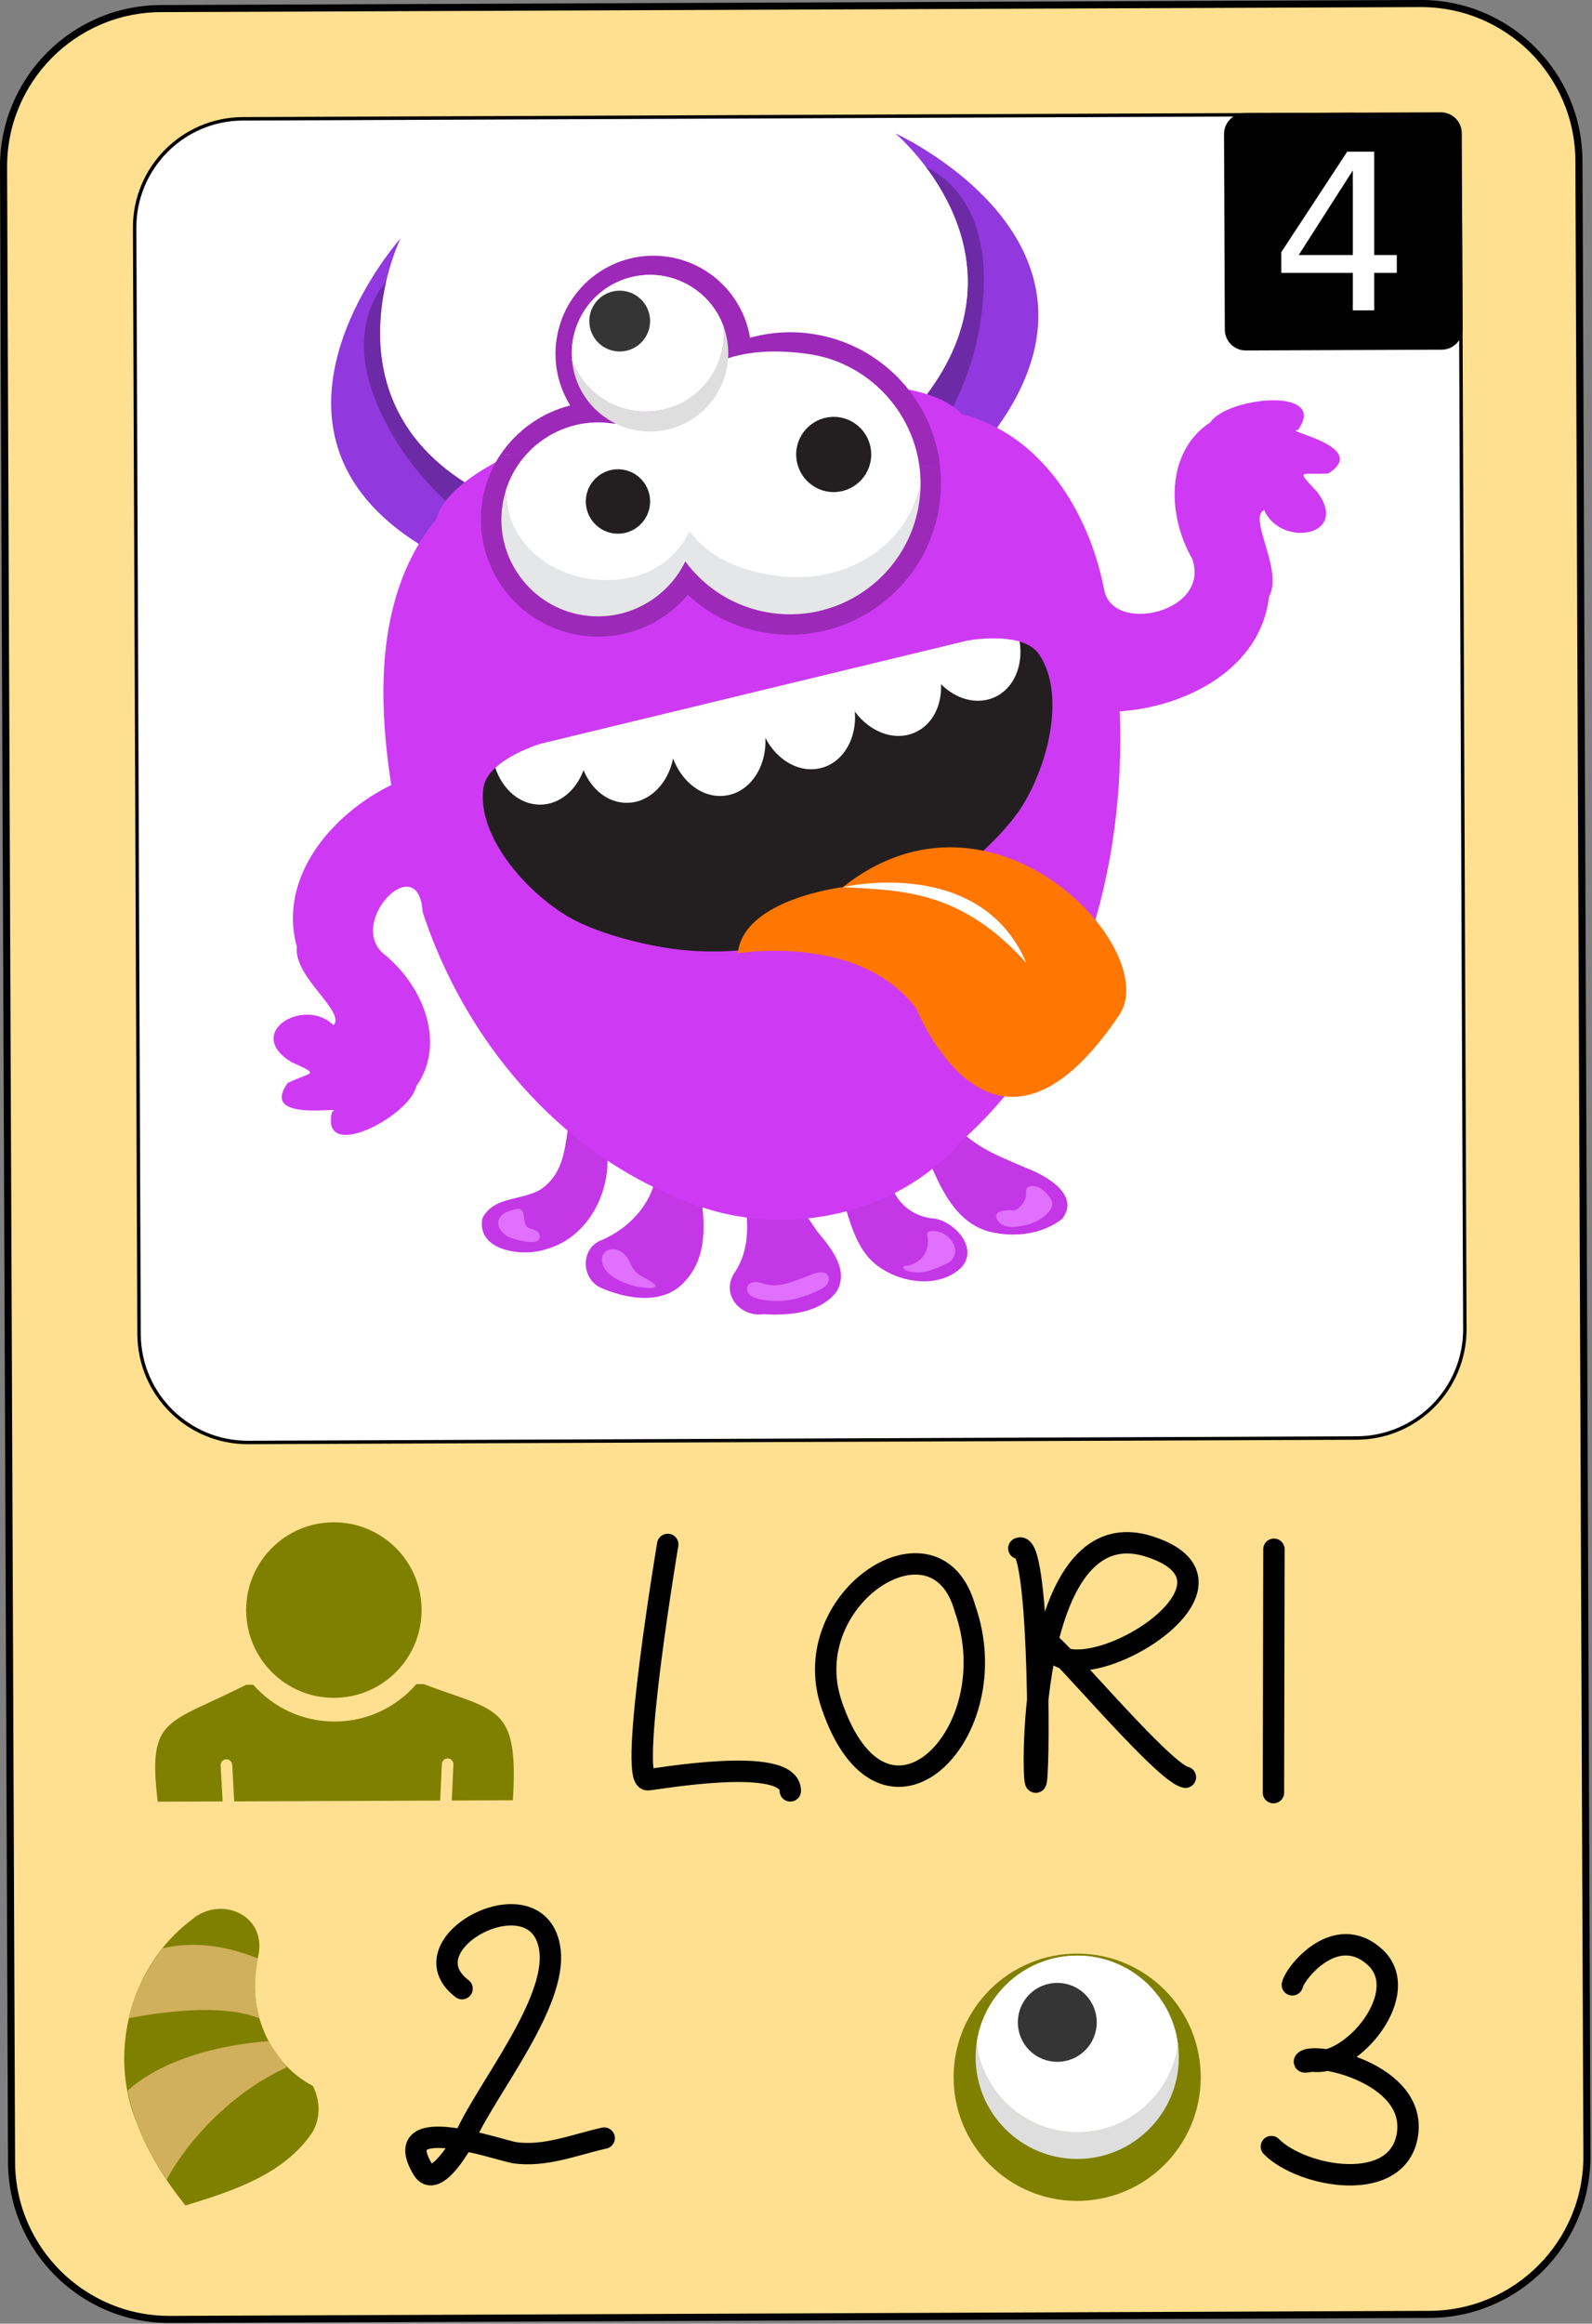 <?xml version="1.0" encoding="UTF-8" standalone="no"?>
<svg
   width="447px"
   height="652px"
   viewBox="0 0 447 652"
   version="1.1"
   xml:space="preserve"
   style="fill-rule:evenodd;clip-rule:evenodd;stroke-linecap:round;stroke-linejoin:round;stroke-miterlimit:1.5;"
   id="svg178"
   sodipodi:docname="2024-CH-03b-answerC.svg"
   inkscape:version="1.1.1 (3bf5ae0d25, 2021-09-20)"
   xmlns:inkscape="http://www.inkscape.org/namespaces/inkscape"
   xmlns:sodipodi="http://sodipodi.sourceforge.net/DTD/sodipodi-0.dtd"
   xmlns="http://www.w3.org/2000/svg"
   xmlns:svg="http://www.w3.org/2000/svg"><rect x="0" y="0" width="447" height="652" fill="#808080" stroke="none"/><defs
   id="defs182">
        
    
            
            
            
            
            
            
            
            
            
            
            
            
            
            
            
            
            
            
            
            
            
            
            
            
            
            
        
                
            
                
            
                
            
                
                
                
                
                
                
                
                
                
                
                
                
                
                
                
                
                
                
                
                
                
                
                
                
                
            
                
            
                
            
                
            
                
            
                
            
                
            
                
            
                
            
                
            
                
            
                
            
                
            
                
            
                
            
                
            
                
            
                
            
                
            
                
            
                
            
                
            
                
            
                    
                
                    
                
                    
                
                    
                
                    
                
                    
                
                    
                
                    
                
                    
                
                    
                
                    
                
                    
                
                    
                
                    
                
                    
                
                    
                
                    
                
                    
                
                    
                
                    
                
                    
                
                    
                
                    
                
                    
                
                    
                </defs><sodipodi:namedview
   id="namedview180"
   pagecolor="#ffffff"
   bordercolor="#666666"
   borderopacity="1.0"
   inkscape:pageshadow="2"
   inkscape:pageopacity="0.0"
   inkscape:pagecheckerboard="0"
   showgrid="false"
   inkscape:zoom="1.5595392"
   inkscape:cx="127.28119"
   inkscape:cy="469.04881"
   inkscape:window-width="1680"
   inkscape:window-height="987"
   inkscape:window-x="-8"
   inkscape:window-y="-8"
   inkscape:window-maximized="1"
   inkscape:current-layer="svg178" />
    <circle
   cx="91.932"
   cy="452.138"
   r="24.63"
   style="fill:#808000;stroke-width:1.275"
   id="circle2"
   transform="rotate(-0.23)" /><path
   d="m 62.51,505.461 -18.224,0.073 c -2.902,-23.999 2.558,-21.524 24.814,-32.805 l 2.018,-0.008 c 5.596,6.359 13.806,10.359 22.948,10.322 9.122,-0.037 17.3,-4.102 22.844,-10.506 l 2.038,-0.008 c 20.476,7.803 26.764,5.554 25.056,32.605 l -17.155,0.069 0.464,-10.109 c 0.037,-0.896 -0.652,-1.656 -1.541,-1.699 -0.908,-0.041 -1.652,0.652 -1.709,1.549 l -0.463,10.273 -57.841,0.232 -0.546,-10.268 c -0.064,-0.896 -0.834,-1.583 -1.722,-1.535 -0.888,0.05 -1.571,0.816 -1.527,1.712 z"
   style="fill:#808000;stroke-width:2.018"
   id="path6" /><path
   d="M 410.055,62.474 C 409.987,45.637 396.27,32.023 379.427,32.09 L 68.185,33.338 C 51.343,33.405 37.734,47.129 37.802,63.966 l 1.244,310.39 c 0.067,16.836 13.785,30.451 30.628,30.383 l 311.242,-1.248 c 16.842,-0.068 30.451,-13.792 30.383,-30.628 z"
   style="fill:#ffffff;stroke:#000000;stroke-width:0.967px"
   id="path10" /><path
   d="m 409.958,37.363 c -0.012,-2.976 -2.437,-5.382 -5.413,-5.37 l -55.011,0.221 c -2.977,0.012 -5.382,2.438 -5.37,5.413 l 0.22,54.86 c 0.012,2.976 2.437,5.382 5.413,5.37 l 55.011,-0.221 c 2.977,-0.012 5.382,-2.438 5.37,-5.413 z"
   style="stroke:#000000;stroke-width:0.959px"
   id="path14" /><path
   d="M 443.331,45.132 C 443.233,20.674 423.294,0.896 398.831,0.994 L 45.142,2.412 C 20.679,2.51 0.899,22.447 0.997,46.905 L 3.241,606.666 c 0.098,24.458 20.037,44.237 44.5,44.139 l 353.689,-1.418 c 24.463,-0.098 44.243,-20.036 44.145,-44.495 z"
   style="fill:#ffe090;stroke:#000000;stroke-width:1.994px"
   id="path18" /><path
   d="m 187.484,433.347 c 0,0 -11.089,66.017 -5.684,66.037 1.731,0.006 40.137,-7.056 40.101,3.112"
   style="fill:none;stroke:#000000;stroke-width:6.008px"
   id="path22"
   sodipodi:nodetypes="ccc" /><path
   d="m 270.957,451.357 c -7.898,-28.788 -47.49,-3.014 -37.527,26.74 14.642,43.652 49.983,8.399 37.527,-26.74 z"
   style="fill:none;stroke:#000000;stroke-width:6.008px"
   id="path26" /><path
   d="m 286.071,434.443 c 5.605,-2.958 5.912,58.495 4.896,65.166 -1.124,7.257 -3.755,-77.104 31.819,-65.65 33.402,10.751 -20.949,42.838 -28.116,28.022 -3.416,-7.093 31.35,35.3 38.164,36.684"
   style="fill:none;stroke:#000000;stroke-width:6.008px"
   id="path30" /><path
   d="m 357.698,434.704 -0.144,68.281"
   style="fill:none;stroke:#000000;stroke-width:6.008;font-variation-settings:normal;opacity:1;fill-opacity:1;stroke-linecap:round;stroke-linejoin:round;stroke-miterlimit:1.5;stroke-dasharray:none;stroke-dashoffset:0;stroke-opacity:1;stop-color:#000000;stop-opacity:1"
   id="path34"
   sodipodi:nodetypes="cc" /><circle
   cx="91.932"
   cy="452.138"
   r="24.63"
   style="fill:#808000;stroke-width:1.275"
   id="circle38"
   transform="rotate(-0.23)" /><path
   d="m 62.51,505.461 -18.224,0.073 c -2.902,-23.999 2.558,-21.524 24.814,-32.805 l 2.018,-0.008 c 5.596,6.359 13.806,10.359 22.948,10.322 9.122,-0.037 17.3,-4.102 22.844,-10.506 l 2.038,-0.008 c 20.476,7.803 26.764,5.554 25.056,32.605 l -17.155,0.069 0.464,-10.109 c 0.037,-0.896 -0.652,-1.656 -1.541,-1.699 -0.908,-0.041 -1.652,0.652 -1.709,1.549 l -0.463,10.273 -57.841,0.232 -0.546,-10.268 c -0.064,-0.896 -0.834,-1.583 -1.722,-1.535 -0.888,0.05 -1.571,0.816 -1.527,1.712 z"
   style="fill:#808000;stroke-width:2.018"
   id="path42" /><path
   d="M 410.055,62.474 C 409.987,45.637 396.27,32.023 379.427,32.09 L 68.185,33.338 C 51.343,33.405 37.734,47.129 37.802,63.966 l 1.244,310.39 c 0.067,16.836 13.785,30.451 30.628,30.383 l 311.242,-1.248 c 16.842,-0.068 30.451,-13.792 30.383,-30.628 z"
   style="fill:#ffffff;stroke:#000000;stroke-width:0.967px"
   id="path46" /><path
   d="m 409.958,37.363 c -0.012,-2.976 -2.437,-5.382 -5.413,-5.37 l -55.011,0.221 c -2.977,0.012 -5.382,2.438 -5.37,5.413 l 0.22,54.86 c 0.012,2.976 2.437,5.382 5.413,5.37 l 55.011,-0.221 c 2.977,-0.012 5.382,-2.438 5.37,-5.413 z"
   style="stroke:#000000;stroke-width:0.959px"
   id="path50" /><circle
   cx="276.454"
   cy="595.617"
   r="34.697"
   style="fill:#808000;stroke-width:0.381"
   id="circle54"
   transform="rotate(-2.527)" /><path
   d="m 274.224,573.333 c 1.757,13.966 13.658,24.857 28.119,24.941 14.461,0.084 26.488,-10.668 28.408,-24.612 -1.757,-13.985 -13.662,-24.857 -28.119,-24.941 -14.457,-0.084 -26.492,10.649 -28.408,24.612 z"
   style="fill:#ffffff;fill-rule:nonzero;stroke-width:0.381"
   id="path57" /><path
   d="m 273.939,577.081 c -0.091,15.717 12.624,28.601 28.36,28.692 15.736,0.092 28.601,-12.643 28.692,-28.36 0.007,-1.275 -0.061,-2.532 -0.241,-3.751 -1.92,13.944 -13.951,24.696 -28.408,24.612 -14.457,-0.084 -26.366,-10.976 -28.119,-24.941 -0.194,1.217 -0.277,2.473 -0.284,3.748 z"
   style="fill:#dedede;fill-rule:nonzero;stroke-width:0.381"
   id="path60" /><path
   d="m 129.736,557.993 c -16.84,-12.84 21.91,-33.02 24.69,-10.76 1.85,14.75 -17.23,38.27 -23.42,51.52 -0.93,2.01 -8.67,15.98 -12.29,9.95 -9.99,-16.64 21.87,-5.24 25.76,-4.68 8.59,1.23 16.98,-2.28 25.17,-4.1"
   style="fill:none;stroke:#000000;stroke-width:6px"
   id="path63" /><path
   d="m 274.224,573.333 c 1.757,13.966 13.658,24.857 28.119,24.941 14.461,0.084 26.488,-10.668 28.408,-24.612 -1.757,-13.985 -13.662,-24.857 -28.119,-24.941 -14.457,-0.084 -26.492,10.649 -28.408,24.612 z"
   style="fill:#ffffff;fill-rule:nonzero;stroke-width:0.381"
   id="path68" /><path
   d="m 289.076,559.569 c 2.175,-2.15 5.023,-3.214 7.851,-3.198 2.835,0.017 5.671,1.114 7.821,3.289 2.15,2.175 3.214,5.023 3.198,7.851 -0.017,2.835 -1.114,5.664 -3.289,7.813 -2.175,2.15 -5.023,3.214 -7.858,3.198 -2.835,-0.017 -5.664,-1.114 -7.813,-3.289 -2.15,-2.175 -3.221,-5.023 -3.198,-7.851 0.017,-2.835 1.114,-5.671 3.289,-7.813 z"
   style="fill:#353535;fill-rule:nonzero;stroke-width:0.716"
   id="path71" /><path
   d="m 362.867,556.919 c 0.835,-3.521 12.267,-17.692 23.18,-7.787 10.837,9.838 -6.165,30.518 -17.241,29.211 -0.814,-0.098 -3.035,0.562 -2.463,-0.014 2.763,-2.729 31.376,3.409 28.851,20.498 -2.544,17.095 -29.685,12.105 -38.218,3.474"
   style="fill:none;stroke:#000000;stroke-width:6.006px"
   id="path75" /><path
   d="m 379.848,47.812 -15.203,23.758 h 15.203 z m -1.58,-5.247 h 7.572 v 29.005 h 6.349 v 5.008 h -6.349 v 10.493 h -5.992 V 76.578 h -20.092 v -5.813 z"
   style="font-size:151.772px;font-family:ArialRoundedMTBold, 'Arial Rounded MT Bold', sans-serif;fill:#ffffff;stroke-width:0.402"
   id="path1018" /><path
   d="m 72.417,549.518 c -1.291,6.608 -0.91,12.175 0.375,16.793 -10.38,-4.244 -27.874,-1.722 -36.688,-0.021 1.971,-8.425 5.974,-15.05 9.537,-19.608 10.847,-2.671 21.572,0.699 26.772,2.83 z"
   style="fill:#d0b05c;fill-rule:nonzero;stroke-width:0.459"
   id="path83" /><path
   d="M 87.84,585.282 C 74.934,578.535 68.919,562.554 72.546,548.702 74.95,537.162 61.703,531.552 53.521,538.898 c -16.822,12.725 -23.239,37.01 -15.192,56.525 3.151,8.537 8.065,16.323 13.733,23.403 13.089,-3.989 27.782,-8.669 35.721,-20.639 2.274,-3.959 2.15,-8.903 0.057,-12.906 z"
   style="fill:#808000;fill-rule:nonzero;stroke-width:0.459"
   id="path86" /><path
   d="m 72.417,549.518 c -1.291,6.608 -0.91,12.175 0.375,16.793 -10.38,-4.244 -27.874,-1.722 -36.688,-0.021 1.971,-8.425 5.974,-15.05 9.537,-19.608 10.847,-2.671 21.572,0.699 26.772,2.83 z"
   style="fill:#d0b05c;fill-rule:nonzero;stroke-width:0.459"
   id="path89" /><path
   d="m 46.796,611.607 c -6.076,-9.069 -9.459,-17.447 -10.948,-25.035 12.686,-11.253 33.399,-13.436 39.549,-13.831 0.981,1.795 4.067,5.924 5.197,7.306 C 65.341,586.858 52.576,600.648 46.796,611.607 Z"
   style="fill:#d0b05c;fill-rule:nonzero;stroke-width:0.459"
   id="path92" /><path
   d="m 159.908,314.251 c -1.252,6.22 -1.134,13.258 -6.278,18.03 -5.053,5.136 -14.705,2.535 -18.198,9.595 -1.709,9.182 11.443,10.902 17.871,8.634 11.974,-3.249 18.675,-16.536 17.028,-28.359 4.616,2.572 9.232,5.144 13.847,7.716 -1.334,8.239 -7.635,14.753 -15.077,18.014 -6.388,2.272 -6.043,11.459 0.222,13.712 7.331,3.054 17.41,4.585 23.165,-2.281 6.209,-6.721 5.519,-16.604 4.101,-24.97 4.181,0.793 8.362,1.585 12.542,2.378 1.057,6.727 1.239,14.032 -2.621,19.972 -4.419,6.075 1.03,12.999 7.952,12.05 7.053,0.45 15.624,-0.267 20.36,-6.208 3.85,-6.189 -1.693,-12.603 -5.515,-17.203 -1.842,-3.088 -7.856,-9.664 -1.02,-9.167 2.606,-0.46 5.212,-0.92 7.818,-1.38 2.576,7.507 4.042,16.486 11.304,21.091 6.362,4.206 15.996,5.425 22.085,0.182 5.61,-5.306 -0.965,-12.917 -6.836,-14.104 -6.294,-0.387 -11.429,-4.518 -12.792,-10.806 -0.88,-2.276 3.5,-2.715 5.014,-4.155 1.788,-0.43 4.523,-3.698 5.644,-2.129 3.481,8.414 7.804,18.39 17.56,20.788 6.712,1.631 14.55,0.707 20.098,-3.596 5.291,-6.749 -4.473,-12.239 -9.94,-14.295 -6.502,-2.84 -13.468,-5.324 -18.537,-10.524 -36.599,-0.995 -73.198,-1.991 -109.797,-2.986 z"
   style="fill:#c337e7;fill-rule:nonzero;stroke-width:0.418"
   id="path95" /><path
   d="M 174.899,150.148 C 78.574,135.745 112.492,66.844 112.492,66.844 c 0,0 -55.03,61.73 19.729,93.304 6.992,2.977 22.217,8.157 29.131,6.696 8.872,-1.872 22.309,-8.137 21.486,-12.185 -0.364,-1.669 -7.394,-4.436 -7.938,-4.51 z"
   style="fill:#9138de;fill-rule:nonzero;stroke-width:0.418"
   id="path98" /><path
   d="m 182.796,154.659 c -0.364,-1.669 -7.394,-4.436 -7.897,-4.511 -70.714,-10.578 -71.243,-50.524 -66.5,-71.045 -4.468,5.104 -6.436,12.132 -6.192,18.955 0.247,6.948 2.621,13.65 5.739,19.836 7.924,15.651 21.151,28.572 37.001,36.043 7.63,3.594 15.74,5.966 23.85,8.338 1.134,0.315 2.227,0.631 3.362,0.988 6.058,-2.66 11.182,-6.058 10.636,-8.604 z"
   style="fill:#6d2aa6;fill-rule:nonzero;stroke-width:0.418"
   id="path101" /><path
   d="m 228.008,138.919 c 82.244,-52.278 23.357,-101.51 23.357,-101.51 0,0 75.305,34.119 19.729,93.304 -5.213,5.536 -17.021,16.463 -23.936,17.924 -8.872,1.872 -23.718,1.628 -24.541,-2.42 -0.364,-1.669 4.936,-7.038 5.391,-7.298 z"
   style="fill:#9138de;fill-rule:nonzero;stroke-width:0.418"
   id="path104" /><path
   d="m 222.575,146.218 c -0.364,-1.669 4.936,-7.038 5.391,-7.34 60.412,-38.37 44.72,-75.12 32.094,-91.946 6.153,2.824 10.767,8.482 13.302,14.804 2.579,6.447 3.163,13.556 2.782,20.474 -0.907,17.522 -7.799,34.688 -19.273,47.956 -5.533,6.379 -12.001,11.852 -18.428,17.283 -0.906,0.77 -1.772,1.497 -2.678,2.266 -6.604,0.115 -12.642,-0.952 -13.189,-3.498 z"
   style="fill:#6d2aa6;fill-rule:nonzero;stroke-width:0.418"
   id="path107" /><path
   d="m 269.906,116.187 c -19.096,-21.824 -140.251,2.083 -147.337,29.371 -16.995,20.749 -16.585,49.585 -12.719,74.713 -16.557,8.079 -31.896,25.787 -26.502,45.4 -0.998,8.459 13.812,18.171 10.308,21.99 -8.165,-8.092 -25.248,2.097 -11.93,10.279 8.414,3.894 5.955,2.578 -0.948,5.927 -8.267,11.519 17.024,6.156 12.456,8.095 -3.534,14.493 21.755,1.34 23.669,-7.189 8.682,-12.526 1.447,-28.796 -9.443,-37.353 -9.849,-9.143 10.103,-29.322 11.2,-11.526 11.748,35.76 38.077,67.334 73.598,80.993 25.789,11.073 59.064,4.824 77.254,-16.337 33.801,-29.761 46.605,-77.156 44.901,-120.957 18.473,-1.22 39.544,-11.824 41.907,-32.171 4.102,-7.483 -6.016,-22.078 -1.366,-24.298 4.564,10.568 24.205,7.488 14.908,-5.086 -6.366,-6.752 -4.538,-4.638 3.108,-5.193 11.967,-7.598 -13.517,-12.083 -8.534,-12.178 8.726,-12.142 -19.665,-9.393 -24.609,-2.172 -12.7,8.383 -12.049,26.158 -5.151,38.165 5.644,15.152 -22.527,21.542 -24.672,8.67 -4.229,-21.559 -17.564,-43.541 -40.098,-49.142 z"
   style="fill:#ce3af4;fill-rule:nonzero;stroke-width:0.418"
   id="path110" /><path
   d="m 176.913,354.371 c -0.654,-1.538 -1.766,-2.985 -3.323,-3.586 -2.189,-0.841 -4.553,0.205 -4.553,2.634 -1.9e-4,2.387 1.872,4.239 3.856,5.336 3.04,1.706 6.484,2.609 9.955,2.674 0.543,-0.009 1.332,-0.316 1.156,-0.816 -0.044,-0.125 -0.172,-0.248 -0.298,-0.33 -2.882,-2.253 -5.265,-2.254 -6.792,-5.913 z"
   style="fill:#e170ff;fill-rule:nonzero;stroke-width:0.418"
   id="path113" /><path
   d="m 215.062,360.365 c -1.007,-0.234 -1.976,-0.636 -2.98,-0.66 -1.045,0.018 -2.163,0.624 -2.313,1.632 -0.488,3.192 5.498,3.59 7.506,3.68 4.477,0.215 8.802,-1.117 12.781,-3.071 0.788,-0.391 1.615,-0.866 2.147,-1.545 0.531,-0.721 0.764,-1.73 0.249,-2.517 -0.774,-1.243 -2.609,-0.96 -3.98,-0.475 -4.405,1.543 -8.918,4.05 -13.41,2.956 z"
   style="fill:#e170ff;fill-rule:nonzero;stroke-width:0.418"
   id="path116" /><path
   d="m 147.929,344.154 c -1.15,-1.195 -0.367,-4.266 -1.925,-4.909 -0.463,-0.201 -0.921,-0.068 -1.42,0.067 -1.04,0.269 -2.122,0.581 -3.031,1.184 -3.06,1.938 -1.457,5.177 1.201,6.554 1.266,0.648 10.218,3.382 8.597,-0.904 -0.524,-1.289 -2.527,-1.045 -3.421,-1.993 z"
   style="fill:#e170ff;fill-rule:nonzero;stroke-width:0.418"
   id="path119" /><path
   d="m 254.965,356.654 c 4.033,1.102 6.975,-0.415 10.626,-1.986 3.444,-1.484 3.337,-5.252 0.493,-7.715 -1.274,-1.109 -2.956,-1.666 -4.625,-1.511 -0.501,0.051 -1.041,0.228 -1.159,0.69 -0.038,0.21 0.007,0.419 0.053,0.627 0.537,2.001 0.033,4.271 -1.277,5.886 -1.31,1.614 -3.342,2.571 -5.431,2.608 -0.197,0.674 0.649,1.245 1.32,1.401 z"
   style="fill:#e170ff;fill-rule:nonzero;stroke-width:0.418"
   id="path122" /><path
   d="m 289.501,332.807 c -0.417,0.049 -0.833,0.182 -1.079,0.479 -0.451,0.51 -0.312,1.304 -0.342,1.974 -0.055,1.634 -1.158,3.119 -2.523,3.981 -0.207,0.129 -0.455,0.259 -0.704,0.389 -1.632,-0.097 -3.639,-0.104 -4.588,0.624 -1.362,1.029 0.05,2.847 1.273,3.454 0.97,0.486 2.142,0.549 3.228,0.53 3.342,-0.142 7.457,-1.512 9.669,-4.147 0.491,-0.595 0.98,-1.315 1.008,-2.112 0.067,-0.964 -0.534,-1.875 -1.174,-2.618 -1.196,-1.445 -2.892,-2.798 -4.769,-2.555 z"
   style="fill:#e170ff;fill-rule:nonzero;stroke-width:0.418"
   id="path125" /><path
   d="m 263.944,130.958 c 0.197,1.889 0.305,3.807 0.248,5.702 -0.016,1.605 -0.174,3.317 -0.409,4.975 -3.284,23.177 -24.782,39.332 -47.918,36.054 -8.609,-1.22 -16.481,-4.957 -22.746,-10.793 -7.169,8.585 -18.356,13.048 -29.862,11.418 -17.962,-2.545 -30.457,-19.245 -27.913,-37.198 0.247,-1.741 0.618,-3.465 1.148,-5.124 0.943,-3.081 2.318,-5.931 4.077,-8.515"
   style="fill:#9d29b8;fill-rule:nonzero;stroke-width:0.418"
   id="path128" /><path
   d="m 160.11,113.764 c -3.377,-5.43 -4.883,-12.05 -3.799,-18.844 2.391,-14.99 16.498,-25.216 31.479,-22.826 11.988,1.912 20.937,11.329 22.811,22.686 5.459,-1.529 11.302,-1.974 17.213,-1.133 19.369,2.745 34.09,18.319 36.174,37.314 l -123.428,-3.446 c 4.595,-6.842 11.627,-11.755 19.55,-13.752 z"
   style="fill:#9d29b8"
   id="path131" /><path
   d="m 258.469,136.527 c -4.666,17.737 -22.007,29.575 -40.59,26.942 -10.099,-1.431 -19.118,-2.172 -24.752,-9.779 -5.016,10.37 -15.818,12.151 -27.821,10.451 -13.368,-1.894 -23.109,-13.298 -23.316,-26.438 3.849,-12.566 16.416,-20.809 29.743,-18.921 5.794,0.821 11.829,-3.947 15.734,-0.222 4.808,-17.547 21.082,-21.841 39.5,-19.232 18.418,2.61 31.947,18.864 31.502,37.199 z"
   style="fill:#ffffff;fill-rule:nonzero;stroke-width:0.418"
   id="path135" /><path
   d="m 258.112,140.832 c -2.837,20.026 -21.411,34.016 -41.443,31.177 -10.099,-1.431 -18.616,-6.867 -24.251,-14.475 -5.016,10.37 -16.319,16.847 -28.322,15.146 -14.817,-2.099 -25.151,-15.871 -23.048,-30.714 0.206,-1.451 0.529,-2.843 0.936,-4.224 0.207,13.14 10.401,22.8 23.728,24.689 12.002,1.701 22.888,-2.985 27.909,-13.397 5.635,7.608 14.146,11.071 24.204,12.496 18.583,2.633 35.93,-7.232 40.637,-24.963 -0.022,1.35 -0.145,2.813 -0.351,4.264 z"
   style="fill:#e5e6e7;fill-rule:nonzero;stroke-width:0.418"
   id="path138" /><path
   d="m 172.242,149.664 c -4.925,-0.698 -8.37,-5.288 -7.671,-10.222 0.699,-4.934 5.284,-8.387 10.209,-7.689 4.925,0.698 8.37,5.288 7.671,10.222 -0.699,4.934 -5.284,8.387 -10.209,7.689 z"
   style="fill:#231f20;fill-rule:nonzero;stroke-width:0.418"
   id="path141" /><path
   d="m 232.605,137.967 c -5.753,-0.815 -9.766,-6.163 -8.949,-11.926 0.817,-5.763 6.157,-9.786 11.91,-8.971 5.753,0.815 9.766,6.163 8.949,11.926 -0.817,5.763 -6.157,9.786 -11.91,8.971 z"
   style="fill:#231f20;fill-rule:nonzero;stroke-width:0.418"
   id="path144" /><path
   d="m 291.706,183.544 c -4.59,-6.663 -19.967,-3.798 -19.967,-3.798 l -119.985,28.938 c 0,0 -15.015,4.45 -16.045,12.509 -1.917,14.734 14.516,31.661 26.49,37.441 7.251,3.475 15.946,5.795 23.872,7.164 7.045,1.217 14.24,1.469 21.421,0.883 8.234,-0.102 14.948,-1.098 21.026,-2.586 l 0.042,-7.3e-4 c 6.079,-1.446 12.479,-3.652 19.899,-7.299 6.683,-2.755 12.976,-6.299 18.671,-10.587 6.396,-4.802 13.105,-10.866 17.969,-17.275 8.052,-10.569 14.975,-33.138 6.609,-45.389 z"
   style="fill:#231f20;fill-rule:nonzero;stroke-width:0.418"
   id="path147" /><path
   d="m 151.802,225.77 c 5.392,-0.094 9.964,-4.027 12.039,-9.675 2.27,5.489 6.934,9.261 12.326,9.167 6.269,-0.109 11.403,-5.392 12.827,-12.453 2.588,6.949 8.728,11.449 15.064,10.375 6.711,-1.122 11.23,-8.111 10.839,-16.146 3.331,6.434 9.792,10.09 15.866,8.393 6.158,-1.699 9.888,-8.381 9.257,-15.783 4.282,5.831 11.184,8.433 16.909,5.862 4.895,-2.179 7.56,-7.587 7.289,-13.529 4.255,4.24 10.052,5.856 14.989,3.676 5.476,-2.441 8.165,-8.896 7.085,-15.662 -6.219,-1.818 -14.554,-0.291 -14.554,-0.291 l -119.984,28.98 c 0,0 -7.944,2.358 -12.675,6.755 2.03,6.121 6.996,10.432 12.722,10.332 z"
   style="fill:#ffffff;fill-rule:nonzero;stroke-width:0.418"
   id="path150" /><path
   d="m 207.172,267.483 c 0,0 34.307,-5.791 50.234,15.709 0,0 21.473,54.24 56.885,1.563 12.185,-18.096 -35.243,-69.496 -77.634,-35.838 0,0 -27.953,3.335 -29.485,18.565 z"
   style="fill:#ff7600;fill-rule:nonzero;stroke-width:0.418"
   id="path153" /><path
   d="m 236.657,248.918 c 0,0 38.555,-9.09 51.544,21.299 -18.376,-20.453 -34.93,-20.374 -51.544,-21.299 z"
   style="fill:#ffffff;fill-rule:nonzero;stroke-width:0.418"
   id="path156" /><path
   d="m 160.617,100.993 c 3.705,10.193 14.506,16.344 25.386,13.938 10.879,-2.406 18.08,-12.538 17.141,-23.343 -3.708,-10.207 -14.509,-16.343 -25.386,-13.938 -10.877,2.405 -18.086,12.525 -17.141,23.343 z"
   style="fill:#ffffff;fill-rule:nonzero;stroke-width:0.293"
   id="path160" /><path
   d="m 161.043,103.858 c 2.615,11.824 14.368,19.333 26.207,16.715 11.839,-2.618 19.33,-14.383 16.715,-26.207 -0.212,-0.959 -0.478,-1.892 -0.821,-2.777 0.939,10.804 -6.264,20.937 -17.141,23.343 -10.877,2.405 -21.684,-3.744 -25.386,-13.938 0.062,0.947 0.214,1.905 0.426,2.864 z"
   style="fill:#dedede;fill-rule:nonzero;stroke-width:0.293"
   id="path163" /><path
   d="m 160.617,100.993 c 3.705,10.193 14.506,16.344 25.386,13.938 10.879,-2.406 18.08,-12.538 17.141,-23.343 -3.708,-10.207 -14.509,-16.343 -25.386,-13.938 -10.877,2.405 -18.086,12.525 -17.141,23.343 z"
   style="fill:#ffffff;fill-rule:nonzero;stroke-width:0.293"
   id="path166" /><path
   d="m 166.8,85.501 c 1.267,-1.986 3.225,-3.272 5.353,-3.743 2.133,-0.472 4.451,-0.131 6.437,1.136 1.986,1.267 3.272,3.225 3.743,5.353 0.472,2.133 0.13,4.446 -1.137,6.432 -1.267,1.986 -3.225,3.272 -5.358,3.744 -2.133,0.472 -4.446,0.13 -6.432,-1.137 -1.986,-1.267 -3.278,-3.224 -3.743,-5.353 -0.472,-2.133 -0.131,-4.451 1.137,-6.432 z"
   style="fill:#353535;fill-rule:nonzero;stroke-width:0.552"
   id="path169" />
</svg>
